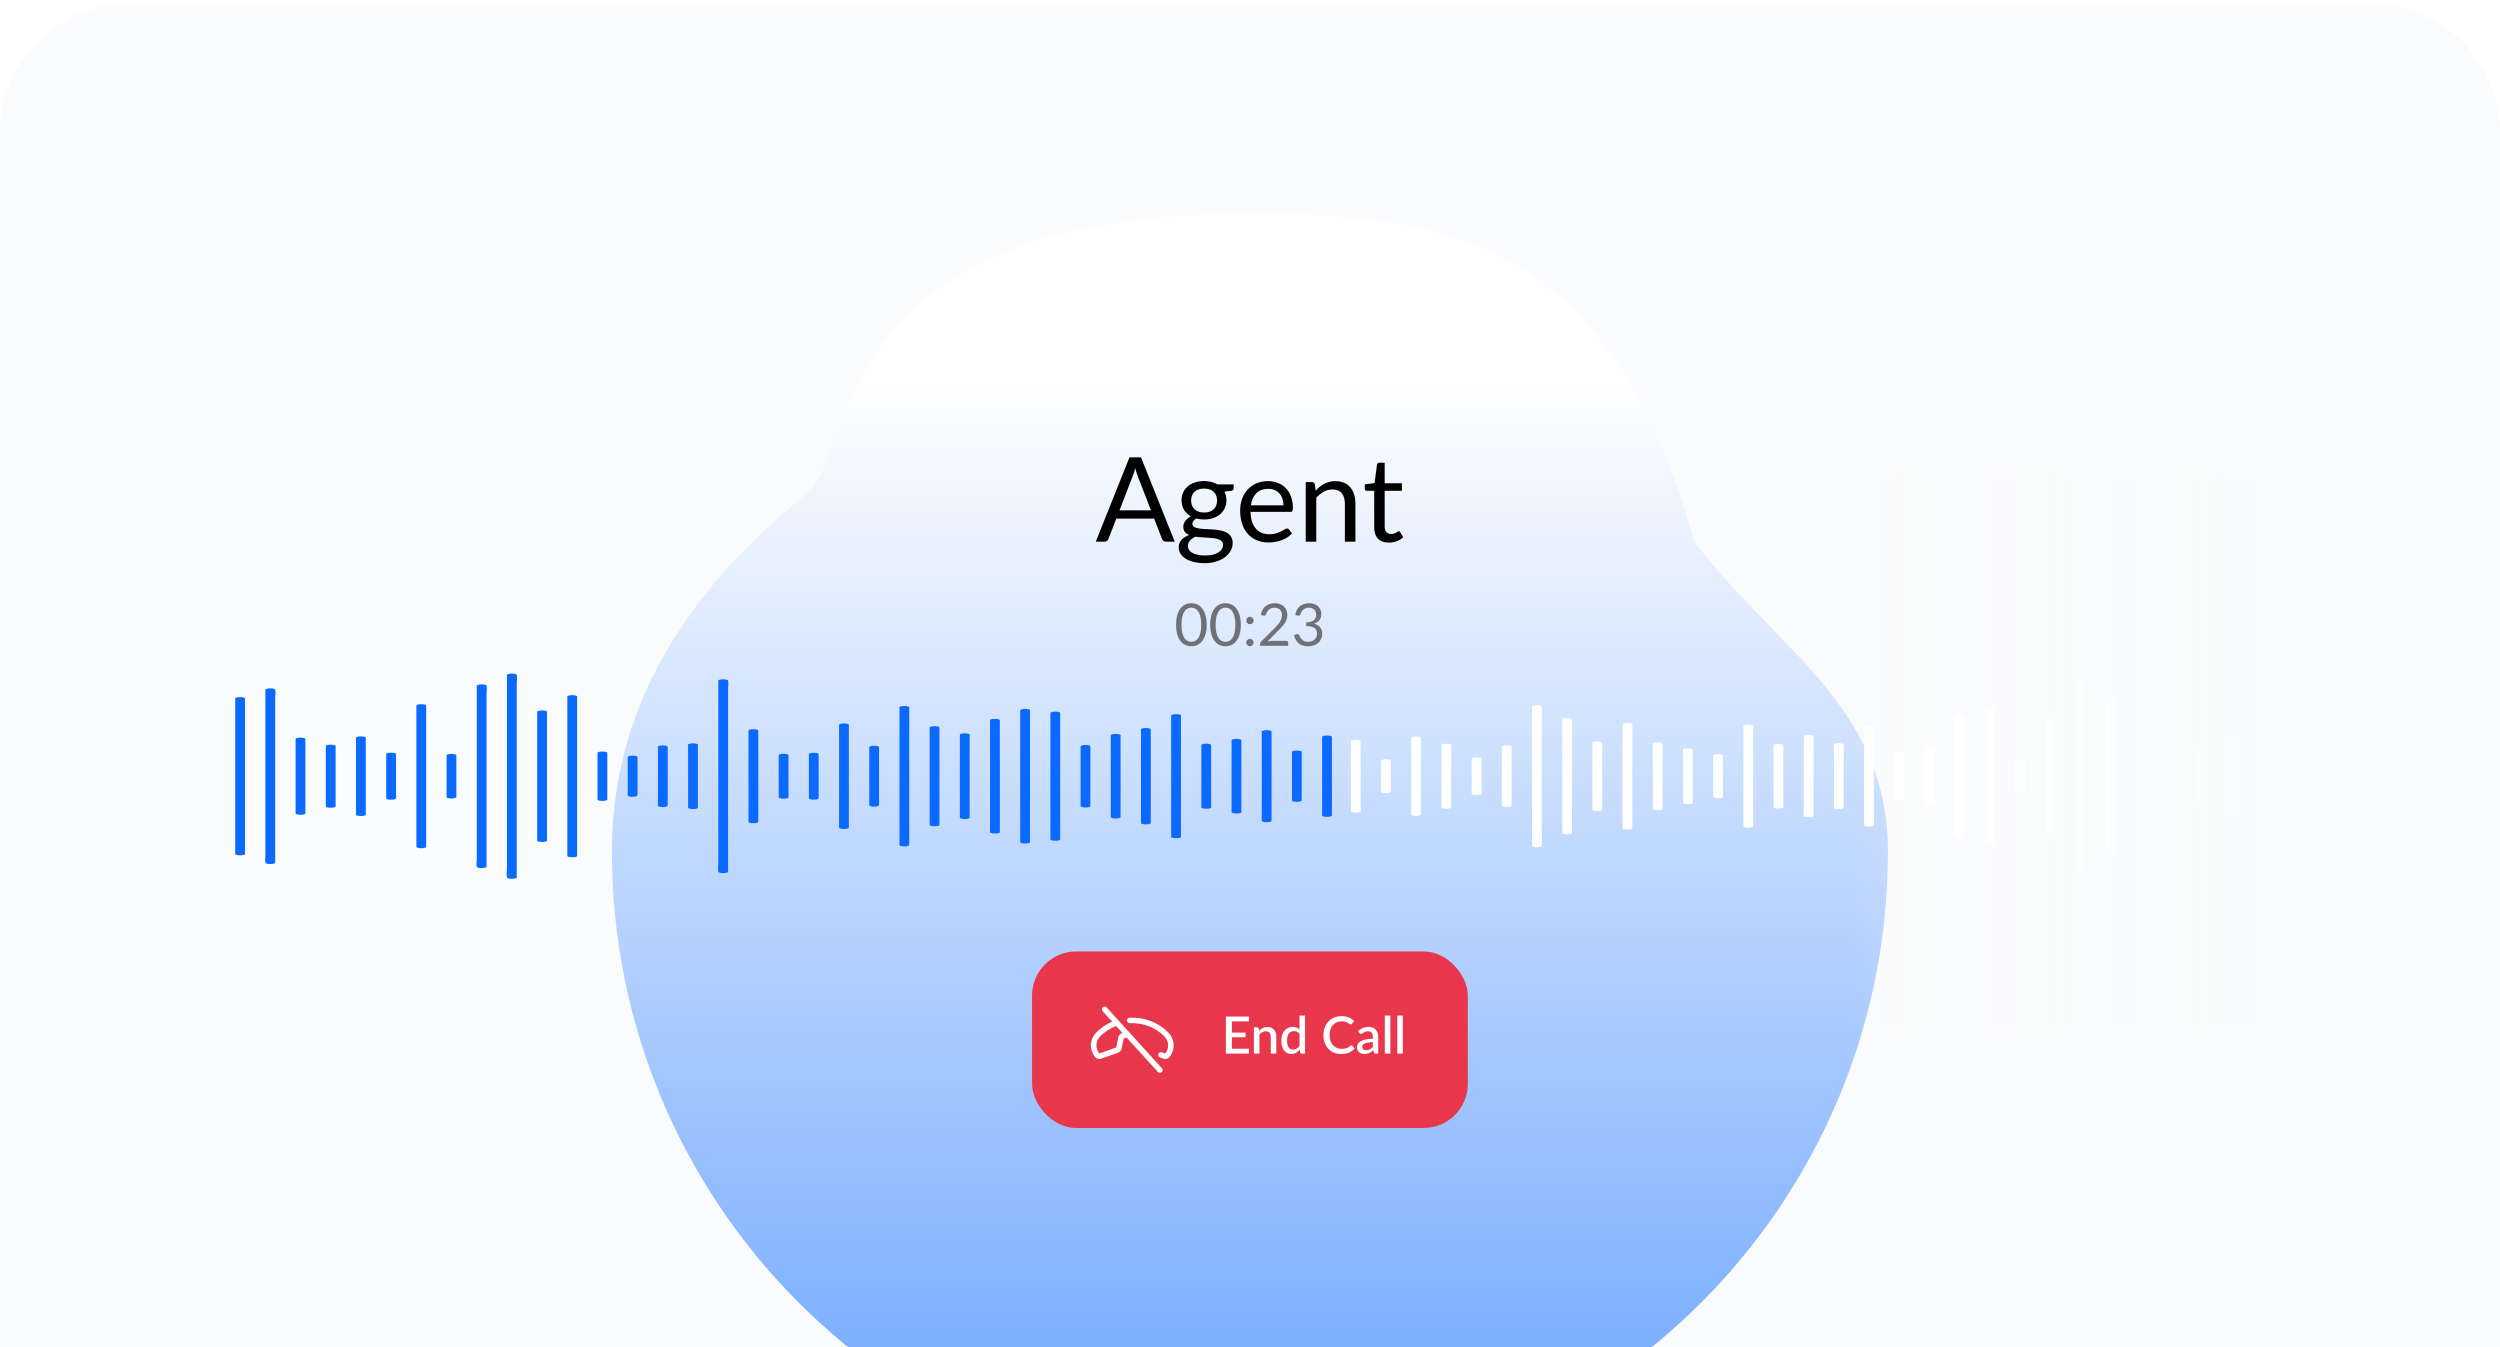 <svg width="360" height="194" viewBox="0 0 360 194" fill="none" xmlns="http://www.w3.org/2000/svg">
<g clip-path="url(#clip0_2008_237)">
<path d="M341.332 0C351.918 9.77324e-05 360.5 8.582 360.5 19.168V268.354C360.5 278.94 351.918 287.522 341.332 287.522H18.668C8.082 287.522 -0.5 278.94 -0.5 268.354V19.168C-0.5 8.582 8.082 9.26447e-05 18.668 0H341.332Z" fill="#FAFBFC"/>
<path d="M341.332 0C351.918 9.77324e-05 360.5 8.582 360.5 19.168V268.354C360.5 278.94 351.918 287.522 341.332 287.522H18.668C8.082 287.522 -0.5 278.94 -0.5 268.354V19.168C-0.5 8.582 8.082 9.26447e-05 18.668 0H341.332Z" stroke="white"/>
<g opacity="0.7" filter="url(#filter0_f_2008_237)">
<path d="M88.116 122.627C88.116 94.545 107.921 78.061 115.998 71.205C124.076 64.349 118.512 30.753 179.99 30.753C209.759 30.753 232.097 35.324 243.981 78.061C255.808 93.524 271.863 101.656 271.863 122.627C271.863 173.367 230.73 214.5 179.99 214.5C129.249 214.5 88.116 173.367 88.116 122.627Z" fill="url(#paint0_linear_2008_237)"/>
</g>
<path d="M165.738 73.492L163.832 68.553C163.775 68.406 163.716 68.236 163.654 68.044C163.592 67.847 163.533 67.638 163.476 67.417C163.357 67.875 163.236 68.256 163.112 68.561L161.205 73.492H165.738ZM169.161 78H167.89C167.744 78 167.625 77.963 167.535 77.89C167.444 77.816 167.376 77.723 167.331 77.61L166.196 74.679H160.748L159.612 77.61C159.579 77.712 159.514 77.802 159.418 77.881C159.322 77.96 159.203 78 159.062 78H157.791L162.646 65.858H164.306L169.161 78ZM173.394 73.806C173.699 73.806 173.967 73.763 174.199 73.679C174.43 73.594 174.625 73.475 174.783 73.323C174.941 73.17 175.06 72.99 175.139 72.781C175.218 72.566 175.258 72.332 175.258 72.077C175.258 71.552 175.097 71.134 174.775 70.823C174.459 70.513 173.998 70.357 173.394 70.357C172.784 70.357 172.318 70.513 171.996 70.823C171.679 71.134 171.521 71.552 171.521 72.077C171.521 72.332 171.561 72.566 171.64 72.781C171.725 72.99 171.846 73.17 172.004 73.323C172.162 73.475 172.357 73.594 172.589 73.679C172.82 73.763 173.089 73.806 173.394 73.806ZM176.114 78.466C176.114 78.257 176.054 78.088 175.936 77.958C175.817 77.828 175.656 77.726 175.453 77.653C175.255 77.579 175.023 77.528 174.758 77.5C174.492 77.466 174.21 77.441 173.911 77.424C173.617 77.407 173.318 77.39 173.012 77.373C172.707 77.356 172.414 77.328 172.131 77.288C171.815 77.435 171.555 77.621 171.352 77.847C171.154 78.068 171.055 78.328 171.055 78.627C171.055 78.819 171.103 78.997 171.199 79.161C171.301 79.33 171.453 79.474 171.657 79.593C171.86 79.717 172.114 79.813 172.419 79.881C172.73 79.954 173.094 79.991 173.512 79.991C173.919 79.991 174.283 79.954 174.605 79.881C174.927 79.808 175.199 79.703 175.419 79.567C175.645 79.432 175.817 79.271 175.936 79.085C176.054 78.898 176.114 78.692 176.114 78.466ZM177.647 69.756V70.315C177.647 70.501 177.529 70.62 177.291 70.671L176.317 70.798C176.509 71.171 176.605 71.583 176.605 72.035C176.605 72.453 176.523 72.834 176.359 73.179C176.201 73.518 175.981 73.809 175.698 74.052C175.416 74.294 175.077 74.481 174.682 74.611C174.286 74.741 173.857 74.806 173.394 74.806C172.993 74.806 172.614 74.758 172.258 74.662C172.078 74.775 171.939 74.896 171.843 75.026C171.747 75.15 171.699 75.277 171.699 75.407C171.699 75.611 171.781 75.766 171.945 75.873C172.114 75.975 172.335 76.048 172.606 76.094C172.877 76.139 173.185 76.167 173.529 76.178C173.88 76.19 174.235 76.209 174.597 76.238C174.964 76.26 175.32 76.303 175.665 76.365C176.015 76.427 176.325 76.528 176.597 76.67C176.868 76.811 177.085 77.006 177.249 77.254C177.418 77.503 177.503 77.825 177.503 78.22C177.503 78.588 177.41 78.943 177.224 79.288C177.043 79.632 176.78 79.938 176.436 80.203C176.091 80.474 175.667 80.689 175.165 80.847C174.668 81.011 174.105 81.093 173.478 81.093C172.851 81.093 172.304 81.031 171.835 80.906C171.366 80.782 170.976 80.615 170.665 80.406C170.355 80.197 170.12 79.954 169.962 79.678C169.81 79.406 169.733 79.121 169.733 78.822C169.733 78.398 169.866 78.04 170.132 77.746C170.397 77.452 170.762 77.218 171.225 77.043C170.971 76.93 170.767 76.78 170.615 76.594C170.468 76.401 170.394 76.144 170.394 75.823C170.394 75.698 170.417 75.571 170.462 75.441C170.507 75.306 170.575 75.173 170.665 75.043C170.762 74.907 170.877 74.78 171.013 74.662C171.148 74.543 171.307 74.439 171.487 74.348C171.064 74.111 170.733 73.797 170.496 73.408C170.259 73.012 170.14 72.555 170.14 72.035C170.14 71.617 170.219 71.239 170.377 70.9C170.541 70.555 170.767 70.264 171.055 70.027C171.343 69.784 171.685 69.598 172.08 69.468C172.482 69.338 172.919 69.273 173.394 69.273C173.767 69.273 174.114 69.315 174.436 69.4C174.758 69.479 175.052 69.598 175.317 69.756H177.647ZM184.819 72.772C184.819 72.422 184.768 72.103 184.666 71.815C184.57 71.521 184.426 71.27 184.234 71.061C184.048 70.846 183.819 70.682 183.548 70.569C183.277 70.451 182.969 70.391 182.624 70.391C181.901 70.391 181.328 70.603 180.904 71.027C180.486 71.445 180.227 72.027 180.125 72.772H184.819ZM186.039 76.797C185.853 77.023 185.63 77.221 185.37 77.39C185.11 77.554 184.83 77.689 184.531 77.797C184.237 77.904 183.932 77.983 183.616 78.034C183.3 78.09 182.986 78.119 182.675 78.119C182.082 78.119 181.534 78.02 181.032 77.822C180.535 77.619 180.102 77.325 179.735 76.941C179.374 76.551 179.091 76.071 178.888 75.501C178.685 74.93 178.583 74.275 178.583 73.535C178.583 72.936 178.673 72.377 178.854 71.857C179.04 71.338 179.306 70.888 179.65 70.51C179.995 70.126 180.416 69.826 180.913 69.612C181.41 69.391 181.969 69.281 182.591 69.281C183.105 69.281 183.579 69.369 184.014 69.544C184.455 69.713 184.833 69.962 185.149 70.29C185.471 70.612 185.723 71.013 185.904 71.493C186.084 71.967 186.175 72.51 186.175 73.12C186.175 73.357 186.149 73.515 186.098 73.594C186.048 73.673 185.952 73.713 185.81 73.713H180.074C180.091 74.255 180.165 74.727 180.294 75.128C180.43 75.529 180.616 75.865 180.854 76.136C181.091 76.401 181.373 76.602 181.701 76.737C182.029 76.868 182.396 76.932 182.802 76.932C183.181 76.932 183.506 76.89 183.777 76.805C184.054 76.715 184.291 76.619 184.489 76.517C184.686 76.416 184.85 76.322 184.98 76.238C185.116 76.147 185.231 76.102 185.327 76.102C185.452 76.102 185.548 76.15 185.615 76.246L186.039 76.797ZM189.451 70.662C189.637 70.453 189.835 70.264 190.044 70.095C190.253 69.925 190.473 69.781 190.705 69.663C190.942 69.538 191.19 69.445 191.45 69.383C191.716 69.315 192.001 69.281 192.306 69.281C192.775 69.281 193.187 69.36 193.543 69.519C193.905 69.671 194.204 69.891 194.441 70.18C194.684 70.462 194.868 70.804 194.992 71.205C195.116 71.606 195.178 72.049 195.178 72.535V78H193.662V72.535C193.662 71.885 193.512 71.383 193.213 71.027C192.919 70.665 192.47 70.484 191.865 70.484C191.419 70.484 191.001 70.592 190.611 70.806C190.227 71.021 189.871 71.312 189.544 71.679V78H188.027V69.417H188.934C189.148 69.417 189.281 69.521 189.332 69.73L189.451 70.662ZM199.996 78.136C199.318 78.136 198.795 77.946 198.428 77.568C198.067 77.189 197.886 76.644 197.886 75.933V70.679H196.852C196.762 70.679 196.686 70.654 196.624 70.603C196.561 70.547 196.53 70.462 196.53 70.349V69.747L197.937 69.569L198.284 66.917C198.301 66.833 198.338 66.765 198.394 66.714C198.456 66.658 198.536 66.629 198.632 66.629H199.394V69.586H201.877V70.679H199.394V75.831C199.394 76.192 199.482 76.461 199.657 76.636C199.832 76.811 200.058 76.898 200.335 76.898C200.493 76.898 200.628 76.879 200.741 76.839C200.86 76.794 200.962 76.746 201.046 76.695C201.131 76.644 201.202 76.599 201.258 76.56C201.32 76.514 201.374 76.492 201.419 76.492C201.498 76.492 201.569 76.54 201.631 76.636L202.072 77.356C201.812 77.599 201.498 77.791 201.131 77.932C200.764 78.068 200.385 78.136 199.996 78.136Z" fill="black"/>
<path d="M173.761 89.967C173.761 90.498 173.703 90.958 173.587 91.348C173.474 91.735 173.319 92.055 173.121 92.309C172.923 92.564 172.689 92.753 172.418 92.877C172.149 93.001 171.861 93.064 171.553 93.064C171.243 93.064 170.953 93.001 170.685 92.877C170.42 92.753 170.188 92.564 169.99 92.309C169.793 92.055 169.637 91.735 169.524 91.348C169.411 90.958 169.355 90.498 169.355 89.967C169.355 89.436 169.411 88.975 169.524 88.586C169.637 88.196 169.793 87.874 169.99 87.62C170.188 87.363 170.42 87.172 170.685 87.048C170.953 86.924 171.243 86.861 171.553 86.861C171.861 86.861 172.149 86.924 172.418 87.048C172.689 87.172 172.923 87.363 173.121 87.62C173.319 87.874 173.474 88.196 173.587 88.586C173.703 88.975 173.761 89.436 173.761 89.967ZM172.977 89.967C172.977 89.504 172.937 89.115 172.858 88.802C172.782 88.485 172.678 88.231 172.545 88.039C172.415 87.847 172.264 87.71 172.092 87.628C171.919 87.543 171.74 87.501 171.553 87.501C171.367 87.501 171.188 87.543 171.015 87.628C170.843 87.71 170.692 87.847 170.562 88.039C170.432 88.231 170.328 88.485 170.249 88.802C170.172 89.115 170.134 89.504 170.134 89.967C170.134 90.43 170.172 90.818 170.249 91.132C170.328 91.445 170.432 91.698 170.562 91.89C170.692 92.082 170.843 92.221 171.015 92.305C171.188 92.387 171.367 92.428 171.553 92.428C171.74 92.428 171.919 92.387 172.092 92.305C172.264 92.221 172.415 92.082 172.545 91.89C172.678 91.698 172.782 91.445 172.858 91.132C172.937 90.818 172.977 90.43 172.977 89.967ZM178.676 89.967C178.676 90.498 178.618 90.958 178.502 91.348C178.389 91.735 178.234 92.055 178.036 92.309C177.838 92.564 177.604 92.753 177.333 92.877C177.064 93.001 176.776 93.064 176.468 93.064C176.158 93.064 175.868 93.001 175.6 92.877C175.334 92.753 175.103 92.564 174.905 92.309C174.707 92.055 174.552 91.735 174.439 91.348C174.326 90.958 174.27 90.498 174.27 89.967C174.27 89.436 174.326 88.975 174.439 88.586C174.552 88.196 174.707 87.874 174.905 87.62C175.103 87.363 175.334 87.172 175.6 87.048C175.868 86.924 176.158 86.861 176.468 86.861C176.776 86.861 177.064 86.924 177.333 87.048C177.604 87.172 177.838 87.363 178.036 87.62C178.234 87.874 178.389 88.196 178.502 88.586C178.618 88.975 178.676 89.436 178.676 89.967ZM177.892 89.967C177.892 89.504 177.852 89.115 177.773 88.802C177.697 88.485 177.593 88.231 177.46 88.039C177.33 87.847 177.179 87.71 177.006 87.628C176.834 87.543 176.655 87.501 176.468 87.501C176.282 87.501 176.103 87.543 175.93 87.628C175.758 87.71 175.607 87.847 175.477 88.039C175.347 88.231 175.243 88.485 175.164 88.802C175.087 89.115 175.049 89.504 175.049 89.967C175.049 90.43 175.087 90.818 175.164 91.132C175.243 91.445 175.347 91.698 175.477 91.89C175.607 92.082 175.758 92.221 175.93 92.305C176.103 92.387 176.282 92.428 176.468 92.428C176.655 92.428 176.834 92.387 177.006 92.305C177.179 92.221 177.33 92.082 177.46 91.89C177.593 91.698 177.697 91.445 177.773 91.132C177.852 90.818 177.892 90.43 177.892 89.967ZM179.46 92.534C179.46 92.461 179.473 92.391 179.498 92.326C179.526 92.261 179.563 92.205 179.608 92.157C179.656 92.109 179.713 92.071 179.778 92.043C179.843 92.014 179.912 92 179.985 92C180.059 92 180.128 92.014 180.193 92.043C180.258 92.071 180.314 92.109 180.362 92.157C180.41 92.205 180.449 92.261 180.477 92.326C180.505 92.391 180.519 92.461 180.519 92.534C180.519 92.61 180.505 92.681 180.477 92.746C180.449 92.808 180.41 92.863 180.362 92.911C180.314 92.959 180.258 92.996 180.193 93.021C180.128 93.049 180.059 93.064 179.985 93.064C179.912 93.064 179.843 93.049 179.778 93.021C179.713 92.996 179.656 92.959 179.608 92.911C179.563 92.863 179.526 92.808 179.498 92.746C179.473 92.681 179.46 92.61 179.46 92.534ZM179.46 89.357C179.46 89.283 179.473 89.214 179.498 89.149C179.526 89.084 179.563 89.028 179.608 88.98C179.656 88.932 179.713 88.894 179.778 88.865C179.843 88.837 179.912 88.823 179.985 88.823C180.059 88.823 180.128 88.837 180.193 88.865C180.258 88.894 180.314 88.932 180.362 88.98C180.41 89.028 180.449 89.084 180.477 89.149C180.505 89.214 180.519 89.283 180.519 89.357C180.519 89.433 180.505 89.504 180.477 89.569C180.449 89.631 180.41 89.686 180.362 89.734C180.314 89.782 180.258 89.82 180.193 89.848C180.128 89.874 180.059 89.886 179.985 89.886C179.912 89.886 179.843 89.874 179.778 89.848C179.713 89.82 179.656 89.782 179.608 89.734C179.563 89.686 179.526 89.631 179.498 89.569C179.473 89.504 179.46 89.433 179.46 89.357ZM185.23 92.284C185.312 92.284 185.377 92.308 185.425 92.356C185.473 92.404 185.497 92.466 185.497 92.543V93H181.447V92.742C181.447 92.688 181.458 92.633 181.481 92.576C181.503 92.52 181.539 92.468 181.587 92.42L183.531 90.467C183.692 90.303 183.839 90.146 183.972 89.996C184.105 89.844 184.218 89.691 184.311 89.539C184.404 89.386 184.476 89.232 184.527 89.077C184.578 88.919 184.603 88.751 184.603 88.573C184.603 88.395 184.575 88.24 184.518 88.107C184.462 87.971 184.384 87.86 184.285 87.772C184.189 87.685 184.075 87.62 183.942 87.577C183.809 87.532 183.667 87.51 183.514 87.51C183.359 87.51 183.216 87.532 183.086 87.577C182.957 87.623 182.841 87.686 182.739 87.768C182.64 87.847 182.557 87.942 182.489 88.052C182.421 88.162 182.373 88.283 182.345 88.416C182.311 88.515 182.265 88.581 182.205 88.615C182.149 88.646 182.068 88.655 181.964 88.641L181.57 88.573C181.609 88.296 181.686 88.052 181.799 87.84C181.914 87.625 182.058 87.446 182.231 87.302C182.406 87.158 182.605 87.049 182.828 86.976C183.051 86.9 183.293 86.861 183.552 86.861C183.809 86.861 184.05 86.9 184.273 86.976C184.496 87.052 184.689 87.164 184.853 87.31C185.017 87.454 185.145 87.631 185.239 87.84C185.332 88.049 185.378 88.286 185.378 88.552C185.378 88.778 185.345 88.988 185.277 89.183C185.209 89.375 185.117 89.559 185.001 89.734C184.886 89.909 184.751 90.08 184.599 90.246C184.449 90.413 184.29 90.581 184.12 90.75L182.519 92.386C182.632 92.355 182.746 92.331 182.862 92.314C182.978 92.294 183.089 92.284 183.197 92.284H185.23ZM186.514 88.573C186.554 88.296 186.63 88.052 186.743 87.84C186.856 87.625 186.999 87.446 187.171 87.302C187.346 87.158 187.545 87.049 187.768 86.976C187.994 86.9 188.237 86.861 188.497 86.861C188.754 86.861 188.991 86.898 189.209 86.972C189.426 87.045 189.613 87.149 189.768 87.285C189.926 87.421 190.049 87.584 190.137 87.776C190.224 87.969 190.268 88.182 190.268 88.416C190.268 88.608 190.243 88.781 190.192 88.933C190.144 89.083 190.073 89.214 189.98 89.327C189.889 89.44 189.779 89.536 189.649 89.615C189.519 89.694 189.374 89.759 189.213 89.81C189.608 89.912 189.905 90.087 190.103 90.335C190.303 90.581 190.404 90.889 190.404 91.259C190.404 91.538 190.35 91.79 190.243 92.013C190.138 92.236 189.994 92.427 189.81 92.585C189.627 92.74 189.412 92.86 189.166 92.945C188.924 93.027 188.662 93.068 188.383 93.068C188.061 93.068 187.785 93.028 187.557 92.949C187.328 92.867 187.134 92.756 186.976 92.615C186.818 92.473 186.688 92.307 186.586 92.115C186.485 91.92 186.399 91.709 186.328 91.483L186.654 91.348C186.739 91.311 186.821 91.301 186.9 91.318C186.982 91.335 187.041 91.382 187.078 91.458C187.115 91.537 187.16 91.632 187.213 91.742C187.27 91.852 187.346 91.958 187.442 92.059C187.538 92.161 187.66 92.247 187.807 92.318C187.956 92.388 188.145 92.424 188.374 92.424C188.586 92.424 188.771 92.39 188.929 92.322C189.09 92.252 189.223 92.161 189.327 92.051C189.435 91.941 189.515 91.818 189.569 91.683C189.623 91.547 189.649 91.413 189.649 91.28C189.649 91.116 189.628 90.966 189.586 90.831C189.544 90.695 189.464 90.578 189.349 90.479C189.233 90.38 189.073 90.303 188.87 90.246C188.669 90.19 188.411 90.162 188.095 90.162V89.615C188.354 89.612 188.575 89.584 188.756 89.53C188.939 89.477 189.087 89.403 189.2 89.31C189.316 89.217 189.399 89.105 189.45 88.975C189.504 88.845 189.531 88.701 189.531 88.543C189.531 88.368 189.503 88.216 189.446 88.086C189.392 87.956 189.318 87.849 189.222 87.764C189.126 87.679 189.011 87.615 188.878 87.573C188.748 87.531 188.607 87.51 188.455 87.51C188.302 87.51 188.16 87.532 188.027 87.577C187.897 87.623 187.781 87.686 187.679 87.768C187.581 87.847 187.497 87.942 187.43 88.052C187.362 88.162 187.314 88.283 187.285 88.416C187.249 88.515 187.202 88.581 187.146 88.615C187.092 88.646 187.013 88.655 186.908 88.641L186.514 88.573Z" fill="#707176"/>
<rect x="148.617" y="137.01" width="62.746" height="25.419" rx="6.355" fill="#E8364A"/>
<path d="M159.37 145.084C159.336 145.044 159.293 145.012 159.246 144.99C159.199 144.967 159.147 144.954 159.095 144.951C159.042 144.948 158.99 144.956 158.94 144.973C158.891 144.991 158.845 145.018 158.806 145.053C158.767 145.089 158.736 145.132 158.714 145.179C158.691 145.227 158.679 145.278 158.676 145.331C158.674 145.383 158.683 145.436 158.701 145.485C158.719 145.534 158.747 145.58 158.783 145.618L160.152 147.125C159.312 147.478 158.549 147.991 157.905 148.636C156.912 149.629 156.817 151.092 157.672 152.195C157.777 152.329 157.922 152.426 158.087 152.471C158.251 152.517 158.426 152.508 158.584 152.446L161.017 151.584L161.032 151.578C161.154 151.529 161.263 151.451 161.347 151.349C161.432 151.247 161.49 151.126 161.516 150.997L161.809 149.532C161.948 149.484 162.09 149.444 162.233 149.412L166.727 154.356C166.762 154.395 166.804 154.427 166.852 154.45C166.899 154.473 166.95 154.486 167.003 154.489C167.055 154.492 167.108 154.484 167.157 154.466C167.207 154.449 167.252 154.421 167.291 154.386C167.33 154.351 167.362 154.308 167.384 154.26C167.406 154.213 167.419 154.161 167.421 154.109C167.423 154.056 167.415 154.004 167.397 153.954C167.378 153.905 167.351 153.86 167.315 153.822L159.37 145.084ZM161.54 148.783C161.411 148.83 161.295 148.908 161.206 149.012C161.116 149.116 161.054 149.242 161.028 149.376L160.735 150.841L158.313 151.7C158.308 151.7 158.304 151.706 158.3 151.708C157.687 150.919 157.753 149.91 158.466 149.198C159.105 148.559 159.876 148.066 160.724 147.753L161.632 148.753C161.601 148.763 161.571 148.772 161.54 148.783ZM168.423 152.195C168.318 152.329 168.173 152.426 168.009 152.471C167.844 152.517 167.67 152.508 167.511 152.446L167.052 152.283C167.002 152.266 166.957 152.239 166.918 152.204C166.88 152.169 166.848 152.127 166.826 152.08C166.781 151.985 166.775 151.876 166.81 151.776C166.828 151.727 166.855 151.682 166.889 151.643C166.924 151.604 166.967 151.573 167.014 151.551C167.109 151.505 167.218 151.5 167.317 151.535L167.782 151.7L167.797 151.706C168.408 150.919 168.343 149.91 167.629 149.198C166.355 147.924 164.557 147.248 162.697 147.346C162.645 147.348 162.592 147.341 162.543 147.323C162.494 147.306 162.449 147.279 162.41 147.244C162.371 147.209 162.339 147.167 162.317 147.12C162.295 147.072 162.282 147.021 162.279 146.969C162.276 146.917 162.284 146.865 162.301 146.816C162.319 146.766 162.346 146.721 162.381 146.682C162.416 146.643 162.458 146.612 162.505 146.589C162.552 146.567 162.603 146.554 162.655 146.551C164.741 146.443 166.758 147.202 168.191 148.636C169.183 149.629 169.279 151.092 168.423 152.195Z" fill="white"/>
<path d="M179.857 151.019L179.853 151.72H176.525V146.382H179.853V147.082H177.396V148.691H179.36V149.37H177.396V151.019H179.857ZM181.306 148.439C181.388 148.355 181.472 148.28 181.558 148.213C181.647 148.144 181.741 148.084 181.84 148.035C181.939 147.986 182.044 147.947 182.155 147.92C182.266 147.893 182.387 147.879 182.518 147.879C182.726 147.879 182.907 147.914 183.063 147.983C183.221 148.052 183.354 148.15 183.46 148.276C183.569 148.402 183.65 148.554 183.704 148.732C183.759 148.907 183.786 149.101 183.786 149.314V151.72H182.993V149.314C182.993 149.059 182.933 148.862 182.815 148.721C182.699 148.58 182.521 148.51 182.281 148.51C182.103 148.51 181.937 148.55 181.784 148.632C181.634 148.713 181.491 148.825 181.358 148.965V151.72H180.561V147.939H181.043C181.152 147.939 181.221 147.989 181.25 148.091L181.306 148.439ZM187.13 148.869C187.019 148.726 186.896 148.626 186.763 148.569C186.63 148.512 186.485 148.484 186.329 148.484C186.018 148.484 185.774 148.599 185.599 148.828C185.424 149.056 185.336 149.393 185.336 149.84C185.336 150.073 185.356 150.272 185.395 150.437C185.435 150.6 185.492 150.734 185.566 150.837C185.64 150.941 185.73 151.017 185.836 151.064C185.943 151.111 186.062 151.134 186.196 151.134C186.398 151.134 186.573 151.091 186.719 151.004C186.867 150.915 187.004 150.791 187.13 150.63V148.869ZM187.927 146.234V151.72H187.445C187.339 151.72 187.271 151.669 187.241 151.568L187.171 151.156C187.013 151.342 186.832 151.491 186.63 151.605C186.429 151.718 186.196 151.775 185.929 151.775C185.716 151.775 185.524 151.733 185.351 151.649C185.178 151.563 185.029 151.438 184.906 151.275C184.782 151.112 184.686 150.91 184.617 150.671C184.55 150.428 184.517 150.152 184.517 149.84C184.517 149.559 184.554 149.298 184.628 149.058C184.704 148.818 184.813 148.611 184.954 148.435C185.095 148.257 185.265 148.119 185.466 148.02C185.668 147.919 185.894 147.868 186.144 147.868C186.366 147.868 186.555 147.904 186.711 147.976C186.867 148.045 187.006 148.143 187.13 148.269V146.234H187.927ZM194.603 150.53C194.65 150.53 194.691 150.548 194.725 150.585L195.07 150.96C194.853 151.222 194.586 151.424 194.269 151.568C193.953 151.709 193.575 151.779 193.135 151.779C192.745 151.779 192.391 151.712 192.075 151.579C191.761 151.443 191.493 151.255 191.27 151.015C191.048 150.773 190.876 150.485 190.755 150.152C190.637 149.818 190.577 149.451 190.577 149.051C190.577 148.65 190.64 148.283 190.766 147.95C190.895 147.614 191.074 147.326 191.304 147.086C191.536 146.844 191.813 146.656 192.134 146.523C192.458 146.389 192.814 146.322 193.202 146.322C193.587 146.322 193.927 146.385 194.221 146.512C194.518 146.635 194.775 146.801 194.992 147.008L194.707 147.412C194.687 147.439 194.663 147.463 194.636 147.483C194.609 147.503 194.572 147.512 194.525 147.512C194.476 147.512 194.419 147.49 194.355 147.446C194.293 147.399 194.212 147.348 194.114 147.294C194.017 147.237 193.895 147.186 193.747 147.142C193.601 147.095 193.418 147.071 193.198 147.071C192.943 147.071 192.71 147.116 192.497 147.205C192.285 147.294 192.102 147.423 191.949 147.594C191.796 147.764 191.676 147.972 191.589 148.217C191.505 148.461 191.463 148.739 191.463 149.051C191.463 149.365 191.508 149.645 191.597 149.892C191.686 150.137 191.808 150.344 191.964 150.515C192.119 150.683 192.302 150.812 192.512 150.9C192.722 150.989 192.948 151.034 193.191 151.034C193.339 151.034 193.471 151.027 193.587 151.012C193.706 150.994 193.815 150.968 193.913 150.934C194.012 150.897 194.105 150.851 194.191 150.797C194.28 150.742 194.368 150.676 194.455 150.597C194.504 150.552 194.553 150.53 194.603 150.53ZM197.691 150.066C197.407 150.076 197.167 150.1 196.972 150.137C196.777 150.171 196.619 150.217 196.498 150.274C196.377 150.328 196.289 150.394 196.234 150.47C196.183 150.547 196.157 150.631 196.157 150.723C196.157 150.812 196.17 150.888 196.197 150.952C196.227 151.014 196.267 151.066 196.316 151.108C196.368 151.148 196.427 151.177 196.494 151.197C196.563 151.214 196.638 151.223 196.72 151.223C196.928 151.223 197.106 151.185 197.254 151.108C197.405 151.029 197.55 150.915 197.691 150.767V150.066ZM195.578 148.465C196.006 148.067 196.515 147.868 197.106 147.868C197.323 147.868 197.516 147.904 197.684 147.976C197.854 148.045 197.996 148.144 198.11 148.272C198.226 148.401 198.314 148.554 198.373 148.732C198.435 148.907 198.466 149.103 198.466 149.318V151.72H198.11C198.034 151.72 197.975 151.709 197.936 151.686C197.896 151.662 197.863 151.613 197.836 151.542L197.758 151.234C197.662 151.321 197.566 151.398 197.473 151.468C197.379 151.534 197.281 151.591 197.18 151.638C197.081 151.685 196.973 151.72 196.857 151.742C196.744 151.767 196.617 151.779 196.479 151.779C196.326 151.779 196.183 151.758 196.049 151.716C195.918 151.674 195.804 151.611 195.708 151.527C195.612 151.44 195.535 151.334 195.478 151.208C195.424 151.082 195.397 150.934 195.397 150.763C195.397 150.618 195.435 150.475 195.512 150.337C195.591 150.199 195.719 150.075 195.897 149.966C196.077 149.855 196.314 149.764 196.605 149.692C196.899 149.62 197.261 149.58 197.691 149.57V149.318C197.691 149.046 197.633 148.843 197.517 148.71C197.401 148.576 197.23 148.51 197.005 148.51C196.852 148.51 196.724 148.529 196.62 148.569C196.516 148.606 196.426 148.647 196.349 148.691C196.273 148.736 196.205 148.778 196.145 148.817C196.086 148.854 196.023 148.873 195.956 148.873C195.902 148.873 195.855 148.859 195.816 148.832C195.778 148.802 195.748 148.767 195.723 148.725L195.578 148.465ZM200.211 146.234V151.72H199.414V146.234H200.211ZM202.007 146.234V151.72H201.21V146.234H202.007Z" fill="white"/>
<path d="M33.871 100.585V122.964C33.871 123.232 35.28 123.233 35.28 122.964V100.585C35.28 100.316 33.871 100.316 33.871 100.585Z" fill="#0A69FF"/>
<path d="M38.219 99.33V123.197C38.219 123.518 38.122 123.854 38.219 124.174C38.223 124.188 38.219 124.203 38.219 124.217C38.219 124.486 39.628 124.486 39.628 124.217V100.351C39.628 100.03 39.724 99.694 39.628 99.374C39.624 99.359 39.628 99.345 39.628 99.331C39.628 99.062 38.219 99.061 38.219 99.331V99.33Z" fill="#0A69FF"/>
<path d="M42.566 106.421V117.127C42.566 117.395 43.975 117.396 43.975 117.127V106.421C43.975 106.153 42.566 106.152 42.566 106.421Z" fill="#0A69FF"/>
<path d="M46.918 107.437V116.111C46.918 116.38 48.327 116.381 48.327 116.111V107.437C48.327 107.168 46.918 107.168 46.918 107.437Z" fill="#0A69FF"/>
<path d="M51.266 106.245V117.303C51.266 117.572 52.675 117.572 52.675 117.303V106.245C52.675 105.976 51.266 105.975 51.266 106.245Z" fill="#0A69FF"/>
<path d="M55.617 108.593V114.955C55.617 115.224 57.026 115.224 57.026 114.955V108.593C57.026 108.324 55.617 108.324 55.617 108.593Z" fill="#0A69FF"/>
<path d="M59.961 101.606V121.943C59.961 122.212 61.37 122.212 61.37 121.943V101.606C61.37 101.337 59.961 101.336 59.961 101.606Z" fill="#0A69FF"/>
<path d="M64.309 108.768V114.78C64.309 115.049 65.717 115.05 65.717 114.78V108.768C65.717 108.499 64.309 108.498 64.309 108.768Z" fill="#0A69FF"/>
<path d="M68.654 98.754V123.728C68.654 124.064 68.553 124.416 68.654 124.75C68.659 124.765 68.654 124.78 68.654 124.795C68.654 125.063 70.063 125.064 70.063 124.795V99.82C70.063 99.484 70.165 99.133 70.063 98.798C70.058 98.783 70.063 98.768 70.063 98.754C70.063 98.485 68.654 98.484 68.654 98.754Z" fill="#0A69FF"/>
<path d="M73.005 97.202V125.156C73.005 125.531 72.897 125.922 73.005 126.296C73.01 126.312 73.005 126.328 73.005 126.345C73.005 126.613 74.413 126.614 74.413 126.345V98.39C74.413 98.015 74.521 97.625 74.413 97.251C74.409 97.235 74.413 97.218 74.413 97.202C74.413 96.933 73.005 96.933 73.005 97.202Z" fill="#0A69FF"/>
<path d="M77.356 102.506V121.043C77.356 121.312 78.764 121.312 78.764 121.043V102.506C78.764 102.237 77.356 102.236 77.356 102.506Z" fill="#0A69FF"/>
<path d="M81.695 100.304V123.244C81.695 123.513 83.104 123.513 83.104 123.244V100.304C83.104 100.035 81.695 100.034 81.695 100.304Z" fill="#0A69FF"/>
<path d="M86.043 108.418V115.128C86.043 115.397 87.452 115.398 87.452 115.128V108.418C87.452 108.15 86.043 108.149 86.043 108.418Z" fill="#0A69FF"/>
<path d="M90.394 109.017V114.53C90.394 114.798 91.803 114.799 91.803 114.53V109.017C91.803 108.749 90.394 108.748 90.394 109.017Z" fill="#0A69FF"/>
<path d="M94.742 107.541V116.007C94.742 116.275 96.151 116.276 96.151 116.007V107.541C96.151 107.273 94.742 107.272 94.742 107.541Z" fill="#0A69FF"/>
<path d="M99.086 107.245V116.303C99.086 116.572 100.495 116.573 100.495 116.303V107.245C100.495 106.976 99.086 106.976 99.086 107.245Z" fill="#0A69FF"/>
<path d="M103.435 98.026V124.405C103.435 124.756 103.335 125.123 103.435 125.474C103.44 125.49 103.435 125.506 103.435 125.522C103.435 125.791 104.844 125.792 104.844 125.522V99.144C104.844 98.792 104.945 98.426 104.844 98.075C104.839 98.059 104.844 98.042 104.844 98.026C104.844 97.757 103.435 97.757 103.435 98.026V98.026Z" fill="#0A69FF"/>
<path d="M107.785 105.209V118.338C107.785 118.607 109.194 118.608 109.194 118.338V105.209C109.194 104.941 107.785 104.94 107.785 105.209Z" fill="#0A69FF"/>
<path d="M112.133 108.741V114.806C112.133 115.075 113.542 115.076 113.542 114.806V108.741C113.542 108.473 112.133 108.472 112.133 108.741Z" fill="#0A69FF"/>
<path d="M116.48 108.603V114.945C116.48 115.213 117.889 115.214 117.889 114.945V108.603C117.889 108.335 116.48 108.334 116.48 108.603Z" fill="#0A69FF"/>
<path d="M120.828 104.376V119.171C120.828 119.44 122.237 119.441 122.237 119.171V104.376C122.237 104.108 120.828 104.107 120.828 104.376Z" fill="#0A69FF"/>
<path d="M125.176 107.593V115.955C125.176 116.223 126.585 116.224 126.585 115.955V107.593C126.585 107.325 125.176 107.324 125.176 107.593Z" fill="#0A69FF"/>
<path d="M129.523 101.867V121.68C129.523 121.949 130.932 121.95 130.932 121.68V101.867C130.932 101.599 129.523 101.598 129.523 101.867Z" fill="#0A69FF"/>
<path d="M133.871 104.773V118.775C133.871 119.044 135.28 119.044 135.28 118.775V104.773C135.28 104.505 133.871 104.504 133.871 104.773Z" fill="#0A69FF"/>
<path d="M138.219 105.808V117.74C138.219 118.008 139.628 118.009 139.628 117.74V105.808C139.628 105.539 138.219 105.539 138.219 105.808Z" fill="#0A69FF"/>
<path d="M142.566 103.72V119.828C142.566 120.096 143.975 120.097 143.975 119.828V103.72C143.975 103.451 142.566 103.451 142.566 103.72Z" fill="#0A69FF"/>
<path d="M146.91 102.285V121.263C146.91 121.531 148.319 121.532 148.319 121.263V102.285C148.319 102.016 146.91 102.015 146.91 102.285Z" fill="#0A69FF"/>
<path d="M151.258 102.678V120.871C151.258 121.139 152.667 121.14 152.667 120.871V102.678C152.667 102.409 151.258 102.408 151.258 102.678Z" fill="#0A69FF"/>
<path d="M155.605 107.474V116.074C155.605 116.342 157.014 116.343 157.014 116.074V107.474C157.014 107.205 155.605 107.204 155.605 107.474Z" fill="#0A69FF"/>
<path d="M159.953 105.884V117.664C159.953 117.933 161.362 117.934 161.362 117.664V105.884C161.362 105.615 159.953 105.615 159.953 105.884Z" fill="#0A69FF"/>
<path d="M164.301 105.04V118.507C164.301 118.776 165.71 118.777 165.71 118.507V105.04C165.71 104.771 164.301 104.771 164.301 105.04Z" fill="#0A69FF"/>
<path d="M168.648 103.047V120.501C168.648 120.77 170.057 120.77 170.057 120.501V103.047C170.057 102.779 168.648 102.778 168.648 103.047Z" fill="#0A69FF"/>
<path d="M172.996 107.293V116.256C172.996 116.524 174.405 116.525 174.405 116.256V107.293C174.405 107.024 172.996 107.023 172.996 107.293Z" fill="#0A69FF"/>
<path d="M177.344 106.604V116.943C177.344 117.212 178.753 117.212 178.753 116.943V106.604C178.753 106.336 177.344 106.335 177.344 106.604Z" fill="#0A69FF"/>
<path d="M181.695 105.351V118.196C181.695 118.465 183.104 118.466 183.104 118.196V105.351C183.104 105.083 181.695 105.082 181.695 105.351Z" fill="#0A69FF"/>
<path d="M186.039 108.283V115.263C186.039 115.532 187.448 115.533 187.448 115.263V108.283C187.448 108.015 186.039 108.014 186.039 108.283Z" fill="#0A69FF"/>
<path d="M190.387 106.122V117.425C190.387 117.694 191.796 117.695 191.796 117.425V106.122C191.796 105.853 190.387 105.853 190.387 106.122Z" fill="#0A69FF"/>
<path d="M194.527 106.743V116.805C194.527 117.073 195.936 117.074 195.936 116.805V106.743C195.936 106.475 194.527 106.474 194.527 106.743Z" fill="white"/>
<path d="M198.871 109.537V114.012C198.871 114.281 200.28 114.281 200.28 114.012V109.537C200.28 109.268 198.871 109.268 198.871 109.537Z" fill="white"/>
<path d="M203.223 106.259V117.289C203.223 117.558 204.631 117.558 204.631 117.289V106.259C204.631 105.991 203.223 105.99 203.223 106.259Z" fill="white"/>
<path d="M207.566 107.295V116.254C207.566 116.522 208.975 116.523 208.975 116.254V107.295C208.975 107.026 207.566 107.026 207.566 107.295Z" fill="white"/>
<path d="M211.918 109.269V114.279C211.918 114.547 213.327 114.548 213.327 114.279V109.269C213.327 109 211.918 109 211.918 109.269Z" fill="white"/>
<path d="M216.266 107.545V116.003C216.266 116.272 217.674 116.272 217.674 116.003V107.545C217.674 107.276 216.266 107.276 216.266 107.545Z" fill="white"/>
<path d="M220.613 101.753V121.795C220.613 122.064 222.022 122.064 222.022 121.795V101.753C222.022 101.485 220.613 101.484 220.613 101.753Z" fill="white"/>
<path d="M224.957 103.599V119.949C224.957 120.217 226.366 120.218 226.366 119.949V103.599C226.366 103.331 224.957 103.33 224.957 103.599Z" fill="white"/>
<path d="M229.309 106.957V116.591C229.309 116.859 230.717 116.86 230.717 116.591V106.957C230.717 106.688 229.309 106.688 229.309 106.957Z" fill="white"/>
<path d="M233.656 104.284V119.263C233.656 119.532 235.065 119.533 235.065 119.263V104.284C235.065 104.016 233.656 104.015 233.656 104.284Z" fill="white"/>
<path d="M238.004 107.088V116.459C238.004 116.728 239.413 116.728 239.413 116.459V107.088C239.413 106.82 238.004 106.819 238.004 107.088Z" fill="white"/>
<path d="M242.352 107.953V115.595C242.352 115.864 243.76 115.865 243.76 115.595V107.953C243.76 107.685 242.352 107.684 242.352 107.953Z" fill="white"/>
<path d="M246.695 108.817V114.732C246.695 115 248.104 115.001 248.104 114.732V108.817C248.104 108.548 246.695 108.548 246.695 108.817Z" fill="white"/>
<path d="M251.043 104.551V118.997C251.043 119.265 252.452 119.266 252.452 118.997V104.551C252.452 104.282 251.043 104.282 251.043 104.551Z" fill="white"/>
<path d="M255.391 107.327V116.22C255.391 116.489 256.799 116.489 256.799 116.22V107.327C256.799 107.058 255.391 107.057 255.391 107.327Z" fill="white"/>
<path d="M259.738 106.045V117.502C259.738 117.771 261.147 117.771 261.147 117.502V106.045C261.147 105.777 259.738 105.776 259.738 106.045Z" fill="white"/>
<path d="M264.086 107.218V116.331C264.086 116.599 265.495 116.6 265.495 116.331V107.218C265.495 106.949 264.086 106.949 264.086 107.218Z" fill="white"/>
<path d="M268.434 104.728V118.818C268.434 119.087 269.842 119.088 269.842 118.818V104.728C269.842 104.459 268.434 104.459 268.434 104.728Z" fill="white"/>
<path d="M272.781 108.551V114.996C272.781 115.265 274.19 115.266 274.19 114.996V108.551C274.19 108.283 272.781 108.282 272.781 108.551Z" fill="white"/>
<path d="M277.129 107.867V115.683C277.129 115.952 278.538 115.952 278.538 115.683V107.867C278.538 107.598 277.129 107.598 277.129 107.867Z" fill="white"/>
<path d="M281.477 103.061V120.487C281.477 120.755 282.885 120.756 282.885 120.487V103.061C282.885 102.792 281.477 102.792 281.477 103.061Z" fill="white"/>
<path d="M285.824 102.209V121.339C285.824 121.607 287.233 121.608 287.233 121.339V102.209C287.233 101.94 285.824 101.939 285.824 102.209Z" fill="white"/>
<path d="M290.172 109.542V114.006C290.172 114.275 291.581 114.275 291.581 114.006V109.542C291.581 109.273 290.172 109.273 290.172 109.542Z" fill="white"/>
<path d="M294.52 103.678V119.871C294.52 120.14 295.928 120.14 295.928 119.871V103.678C295.928 103.409 294.52 103.408 294.52 103.678Z" fill="white"/>
<path d="M298.87 98.14V124.297C298.87 124.648 298.767 125.013 298.87 125.363C298.875 125.378 298.87 125.394 298.87 125.409C298.87 125.677 300.279 125.678 300.279 125.409V99.252C300.279 98.901 300.381 98.536 300.279 98.186C300.274 98.171 300.279 98.155 300.279 98.14C300.279 97.872 298.87 97.871 298.87 98.14Z" fill="white"/>
<path d="M303.211 100.585V122.964C303.211 123.232 304.62 123.233 304.62 122.964V100.585C304.62 100.316 303.211 100.316 303.211 100.585Z" fill="white"/>
<path d="M307.562 99.33V123.197C307.562 123.518 307.466 123.854 307.562 124.174C307.566 124.188 307.562 124.203 307.562 124.217C307.562 124.486 308.971 124.486 308.971 124.217V100.351C308.971 100.03 309.068 99.694 308.971 99.374C308.967 99.359 308.971 99.345 308.971 99.331C308.971 99.062 307.562 99.061 307.562 99.331V99.33Z" fill="white"/>
<path d="M311.918 106.421V117.127C311.918 117.395 313.327 117.396 313.327 117.127V106.421C313.327 106.153 311.918 106.152 311.918 106.421Z" fill="white"/>
<path d="M316.258 107.437V116.111C316.258 116.38 317.667 116.381 317.667 116.111V107.437C317.667 107.168 316.258 107.168 316.258 107.437Z" fill="white"/>
<path d="M320.605 106.245V117.303C320.605 117.572 322.014 117.572 322.014 117.303V106.245C322.014 105.976 320.605 105.975 320.605 106.245Z" fill="white"/>
<path d="M324.957 108.593V114.955C324.957 115.224 326.366 115.224 326.366 114.955V108.593C326.366 108.324 324.957 108.324 324.957 108.593Z" fill="white"/>
<rect width="65.491" height="79.867" transform="matrix(-1 0 0 1 331.75 68.286)" fill="url(#paint1_linear_2008_237)"/>
</g>
<defs>
<filter id="filter0_f_2008_237" x="-11.883" y="-69.247" width="383.746" height="383.747" filterUnits="userSpaceOnUse" color-interpolation-filters="sRGB">
<feFlood flood-opacity="0" result="BackgroundImageFix"/>
<feBlend mode="normal" in="SourceGraphic" in2="BackgroundImageFix" result="shape"/>
<feGaussianBlur stdDeviation="50" result="effect1_foregroundBlur_2008_237"/>
</filter>
<linearGradient id="paint0_linear_2008_237" x1="179.99" y1="243.525" x2="179.99" y2="55.615" gradientUnits="userSpaceOnUse">
<stop stop-color="#0768FF"/>
<stop offset="1" stop-color="white"/>
</linearGradient>
<linearGradient id="paint1_linear_2008_237" x1="65.491" y1="39.934" x2="0" y2="39.934" gradientUnits="userSpaceOnUse">
<stop stop-color="#F9FBFC" stop-opacity="0"/>
<stop offset="1" stop-color="#F9FBFC"/>
</linearGradient>
<clipPath id="clip0_2008_237">
<rect width="360" height="194" fill="white"/>
</clipPath>
</defs>
</svg>
